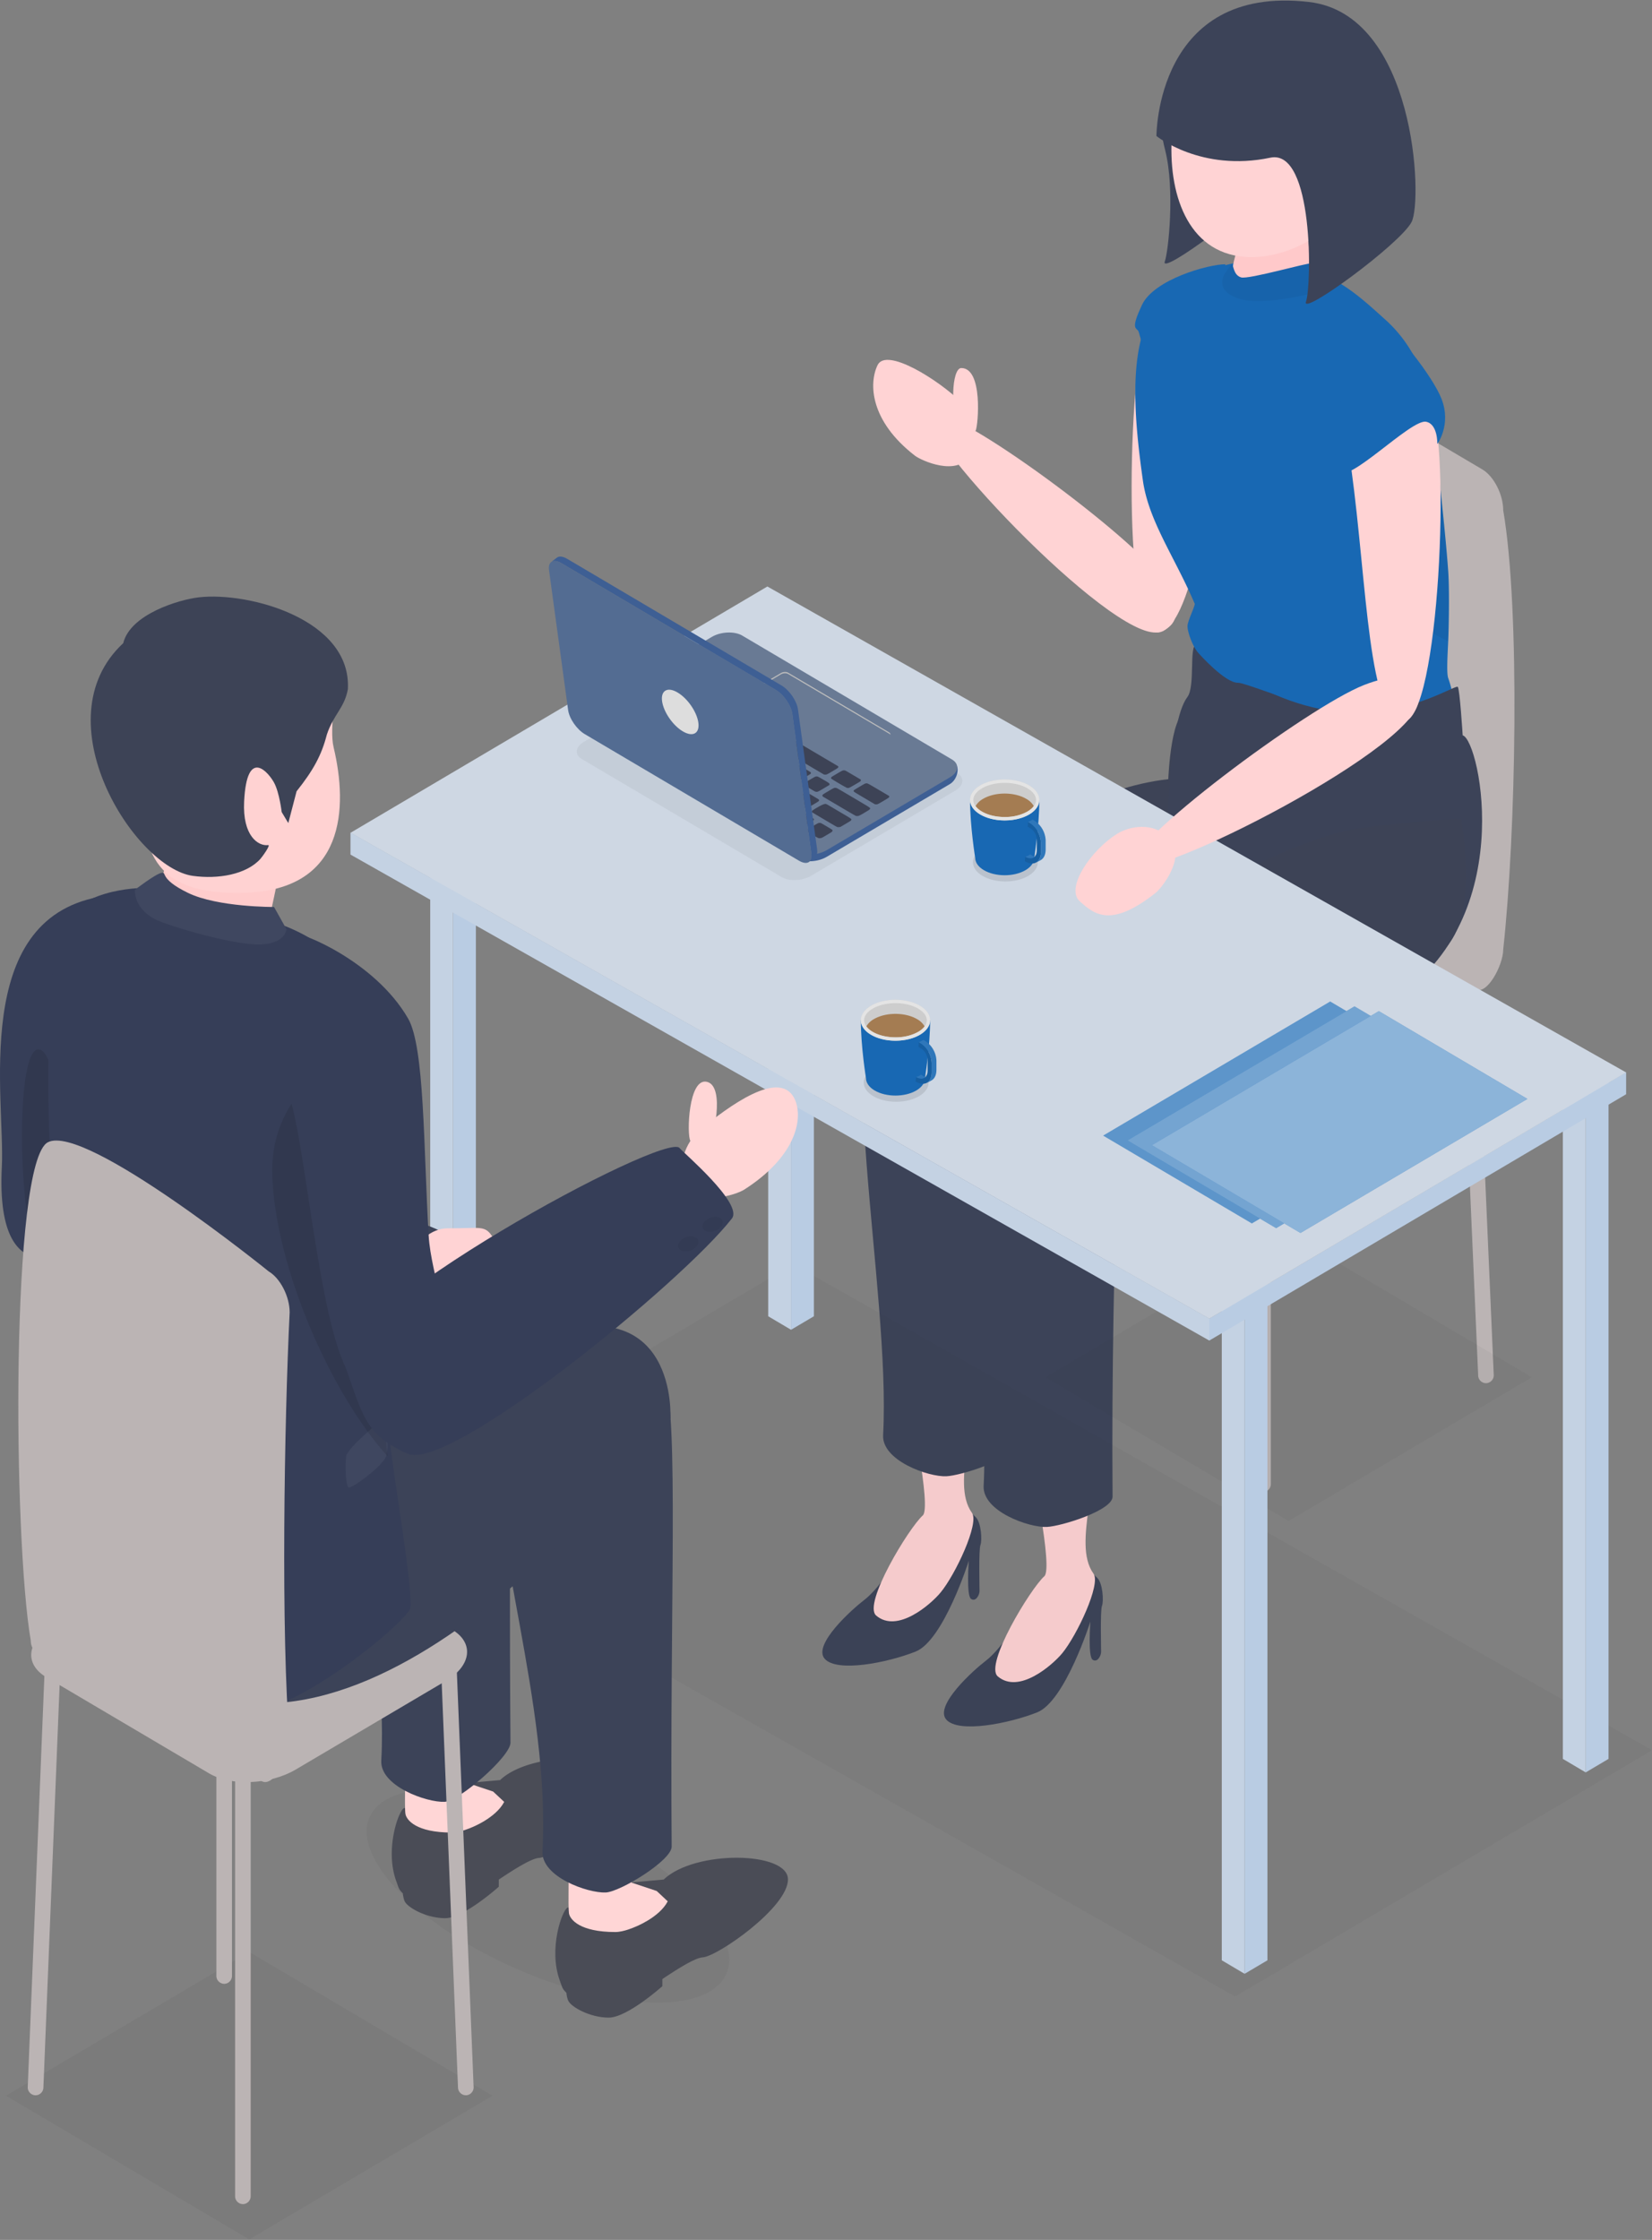 <svg width="45" height="61" fill="none" xmlns="http://www.w3.org/2000/svg"><rect width="100%" height="100%" fill="#808080" stroke="none"/><path d="M34.405 40.632a.215.215 0 01-.213-.217V29.808c0-.12.096-.217.213-.217.117 0 .212.097.212.217v10.607c0 .12-.095.217-.212.217zm-5.647-2.963h-.01a.215.215 0 01-.202-.228l.462-10.594a.216.216 0 01.223-.207.216.216 0 01.202.228l-.463 10.594a.215.215 0 01-.212.206zm11.719-.001a.215.215 0 01-.212-.207l-.462-10.593a.215.215 0 01.202-.228.215.215 0 01.222.206l.462 10.594a.215.215 0 01-.212.228zm-6.582-3.036a.215.215 0 01-.212-.217V23.808c0-.12.095-.217.212-.217.117 0 .213.097.213.217v10.607c0 .12-.095.217-.213.217z" fill="#BBB4B4"/><path d="M40.185 26.938l-5.293-3.88c-.314-.186-.997.484-.997.055.313-3.024.788-10.243.427-13.129 0-.429.256-.626.57-.44l5.485 3.239c.315.186.57.685.57 1.114.468 2.718.345 8.822 0 11.96 0 .429-.448 1.267-.762 1.081z" fill="#BBB4B4"/><path d="M33.478 29.768l-4.43-2.616c-.606-.358-.53-.984.17-1.397l4.09-2.415c.7-.414 1.758-.459 2.364-.1l4.43 2.616c.606.357.53.983-.17 1.396l-4.09 2.416c-.7.413-1.758.458-2.364.1z" fill="#BBB4B4"/><path d="M26.85 45.23c-.322.245-1.408 1.216-1.074 1.599.334.383 1.713.106 2.476-.196.762-.302 1.45-2.473 1.45-2.473s-.072.947.059 1.038c.13.092.233-.108.233-.213s-.026-1.126.024-1.253c.05-.128.022-.616-.129-.761-.15-.145-.354-.367-.817-.36-.463.007-1.497 2.067-2.222 2.619z" fill="#3C4358"/><path d="M29.514 39.255c.607.954-.342 2.748.274 3.603.204.283-.453 1.681-.856 2.168-.263.316-1.176 1.122-1.754.626-.37-.317.895-2.392 1.27-2.727.241-.214-.345-3.057-.455-3.33-.11-.273 1.259-.752 1.521-.34z" fill="#FFD3D4"/><path d="M23.539 43.574c-.322.245-1.409 1.216-1.075 1.599.335.383 1.714.107 2.476-.195.763-.302 1.45-2.474 1.45-2.474s-.071.947.06 1.038c.13.092.232-.108.232-.213s-.025-1.125.025-1.253c.05-.127.022-.616-.13-.76-.15-.146-.354-.368-.816-.36-.463.006-1.498 2.066-2.222 2.618z" fill="#3C4358"/><path d="M26.203 37.6c.607.954-.343 2.747.274 3.602.204.283-.453 1.681-.857 2.168-.262.317-1.176 1.122-1.754.626-.37-.317.895-2.392 1.271-2.727.24-.213-.345-3.057-.455-3.33-.11-.273 1.258-.752 1.52-.34z" fill="#FFD3D4"/><path d="M32.413 19.432c.51.271 4.09 2.91 3.184 3.756-.906.846-7.095 6.436-9.812 6.351 0 0-1.71-2.353-1.911-2.946-.201-.592 4.071-4.942 7.95-5.374 0 0 .078-2.058.589-1.787z" fill="#3D4356"/><path d="M31.308 8.572c-.573.955-.778 8.597.19 8.653.969.057 1.497-3.931 1.95-6.942.464-3.088-1.567-2.667-2.14-1.711z" fill="#FFD3D4"/><path d="M33.382 7.197c-.46-.002-1.95.41-2.277 1.111-.297.636-.171.613-.104.697.06.075.253 1.187.552 1.314.299.128 1.83-3.122 1.83-3.122z" fill="#1868B3"/><path d="M39.095 11.982c-.067-.765-.178-1.379-.419-1.948a3.68 3.68 0 00-.927-1.317c-.977-.88-1.722-1.607-3.784-1.596-.349.002-1.813.338-2.423 1.118-.824 1.053-.668 3.024-.41 4.847.258 1.824 2.036 3.315 2.027 6.26-.009 3.064 3.698 3.542 5.22 3.364 1.52-.177-.122-1.6.684-1.7.806-.102.66-1.781.386-2.543-.05-.14-.016-.65 0-1.018.016-.329.036-1.381 0-1.89-.076-1.096-.323-3.236-.354-3.576z" fill="#1868B3"/><path opacity=".05" d="M37.123 12.486c.044 3.116.856 4.304 2.322 4.973.007-.328.04-1.391.005-1.9-.076-1.096-.324-3.236-.354-3.576-.068-.766-.178-1.38-.42-1.949-.847.377-1.565 1.643-1.553 2.452z" fill="#000"/><path d="M31.8 22.85s0-3.148.545-3.87c.22-.291.037-1.415.242-1.414.107 0 1.967 1.898 4.505 1.842 1.447-.031 2.562-.76 2.617-.703.055.056.134 1.32.134 1.32.478.13 1.555 5.189-2.052 7.284-1.717.998-5.99-4.459-5.99-4.459z" fill="#3C4358"/><path d="M33.78 6.455c-.12.562-.421 1.196 0 1.392.422.196 1.381-.078 1.716-.313.335-.236.125-1.255 0-1.373-.125-.117-1.715.294-1.715.294z" fill="#FFC9CA"/><path d="M31.614 3.389c.024.29.082.528.128.714.266 1.068.084 2.754-.013 3.018-.154.419 2.61-1.628 2.918-2.224.197-.378.187-2.556-.59-4.182 0 0-2.466 2.384-2.443 2.674z" fill="#3C4358"/><path d="M31.925 3.649c-.12 1.595.412 3.222 1.971 3.345 1.56.124 3.31-1.26 3.43-2.856.12-1.595-1.046-2.988-2.605-3.111-1.56-.124-2.675 1.026-2.796 2.622z" fill="#FFD3D4"/><path d="M33.405 7.39s.117-.187.159-.173c.041.014.035.275.242.337.207.063 1.86-.417 1.911-.378.051.038.588.628.472.684-.115.055-1.755.517-2.472.264-.716-.254-.312-.733-.312-.733z" fill="#1868B3"/><path opacity=".05" d="M33.405 7.39s.117-.187.159-.173c.041.014.035.275.242.337.207.063 1.86-.417 1.911-.378.051.038.588.628.472.684-.115.055-1.755.517-2.472.264-.716-.254-.312-.733-.312-.733z" fill="#000"/><path d="M31.501 3.704s1.217.988 3.103.59c1.187-.25 1.125 3.503.971 3.921-.153.42 2.567-1.573 2.876-2.169.31-.596.108-5.657-2.795-5.992-4.167-.482-4.155 3.65-4.155 3.65z" fill="#3C4358"/><path d="M32.557 16.382c.004.134-.207.51-.21.67-.003.162.143.553.28.712.028.034.741.837 1.095.83.163-.004 1.31.458 1.307.394-.012-.345-2.372-2.416-2.39-2.5-.025-.127-.082-.106-.082-.106z" fill="#1868B3"/><path d="M39.797 22.307s.425 2.174-.23 3.249c-.928 1.525-7.133 6.048-11.051 5.805 0 0-1.187.607-1.544-2.186-.079-.623 6.407-6.227 10.353-6.66 2.245-.245 2.472-.208 2.472-.208z" fill="#3D4356"/><path d="M27.877 25.74s-.363 7.015-.309 13.637c.003.376-1.396.808-1.79.826-.483.023-1.76-.425-1.722-1.122.216-4-1.461-11.419.123-12.928 1.93-1.838 3.698-.413 3.698-.413z" fill="#3C4358"/><path d="M30.615 27.12s-.363 7.014-.309 13.637c.003.376-1.396.808-1.79.826-.483.023-1.76-.425-1.722-1.122.216-4-1.461-11.42.123-12.928 1.93-1.838 3.698-.413 3.698-.413z" fill="#3C4358"/><path d="M38.962 11.01c.566 1.009.247 8.592-.722 8.637-.968.046-.998-3.72-1.43-6.877-.443-3.238 1.585-2.768 2.151-1.76z" fill="#FFD3D4"/><path d="M36.486 12.822c.196.408 1.944-1.41 2.356-1.337.327.057.31.606.31.606s.389-.523.115-1.227c-.247-.638-1.288-1.922-1.62-2.097-.332-.176-1.758 2.812-1.16 4.055z" fill="#1868B3"/><path opacity=".05" d="M45 47.664L21.608 34.43l-11.355 6.706L33.645 54.37 45 47.664zm-9.9-6.244l-6.625-3.913 6.625-3.912 6.624 3.912L35.1 41.42z" fill="#333"/><path d="M12.34 41.698l.623-.367V22.667l-.622.367v18.664z" fill="#B9CCE3"/><path d="M11.719 41.33l.622.368V23.034l-.622-.367v18.664z" fill="#C4D2E3"/><path d="M21.548 36.214l.622-.368V17.183l-.622.367v18.664z" fill="#B9CCE3"/><path d="M20.926 35.846l.622.368V17.55l-.622-.367v18.663z" fill="#C4D2E3"/><path d="M43.194 48.268l.622-.368V29.237l-.622.367v18.664z" fill="#B9CCE3"/><path d="M42.572 47.9l.622.368V29.604l-.622-.367V47.9z" fill="#C4D2E3"/><path d="M33.903 53.753l.622-.368V34.722l-.622.367v18.664z" fill="#B9CCE3"/><path d="M33.281 53.385l.622.368V35.089l-.622-.367v18.663z" fill="#C4D2E3"/><path d="M32.94 35.908v.6L44.295 29.8v-.6L32.94 35.909z" fill="#B9CCE3"/><path d="M9.547 22.68L32.94 35.912l11.355-6.706-23.392-13.234L9.547 22.68z" fill="#CED7E3"/><path d="M9.547 22.673v.6L32.94 36.507v-.6L9.547 22.674z" fill="#C4D2E3"/><path opacity=".1" d="M27.387 24.005c.488 0 .883-.234.883-.522 0-.288-.395-.522-.883-.522s-.884.234-.884.522c0 .288.396.522.884.522z" fill="#000"/><path d="M26.423 21.785h1.888c0 .723-.14 1.577-.14 1.577 0 .121-.08.243-.236.335-.314.185-.822.185-1.135 0-.157-.092-.236-.214-.236-.335 0 0-.14-.854-.14-1.577z" fill="#1868B3"/><path d="M26.7 22.18c.369.217.966.217 1.335 0a.604.604 0 00.23-.223l.002.025c0 .136-.088.272-.264.376-.351.207-.92.207-1.271 0-.187-.11-.273-.257-.262-.401a.6.6 0 00.23.222z" fill="#1868B3"/><path d="M27.367 22.343c.521 0 .944-.25.944-.558 0-.308-.422-.558-.944-.558-.521 0-.944.25-.944.558 0 .308.423.558.944.558z" fill="#CDCDCD"/><path d="M28.354 23.197v-.25a.676.676 0 00-.297-.527l-.056-.033.128-.066.056.033a.675.675 0 01.298.527v.25c0 .152-.056.255-.144.297a1.289 1.289 0 01-.141.072c.095-.038.156-.144.156-.303z" fill="#1868B3"/><path d="M28.059 23.265l.014.008c.04.024.077.046.109.062a.156.156 0 01-.137.04h-.071l-.044-.045s.113-.031.129-.065z" fill="#1868B3"/><path opacity=".1" d="M28.354 23.197v-.25a.676.676 0 00-.297-.527l-.056-.033.128-.066.056.033a.675.675 0 01.298.527v.25c0 .152-.056.255-.144.297a1.289 1.289 0 01-.141.072c.095-.038.156-.144.156-.303z" fill="#fff"/><path opacity=".1" d="M28.059 23.265l.014.008c.04.024.077.046.109.062a.156.156 0 01-.137.04h-.071l-.044-.045s.113-.031.129-.065z" fill="#fff"/><path d="M27.93 23.33l.007.005a.297.297 0 00.108.04.156.156 0 00.136-.04c.039-.038.062-.1.062-.181v-.296a.379.379 0 00-.167-.295l-.08-.048a9.06 9.06 0 00.005-.128l.056.033a.675.675 0 01.297.527v.25c0 .159-.06.265-.156.303l-.004.001-.011.004c-.074.023-.165.008-.265-.05l-.003-.002.015-.123z" fill="#1868B3"/><path opacity=".1" d="M27.93 23.33l.007.005a.297.297 0 00.108.04.156.156 0 00.136-.04c.039-.038.062-.1.062-.181v-.296a.379.379 0 00-.167-.295l-.08-.048a9.06 9.06 0 00.005-.128l.056.033a.675.675 0 01.297.527v.25c0 .159-.06.265-.156.303l-.004.001-.011.004c-.074.023-.165.008-.265-.05l-.003-.002.015-.123z" fill="#000"/><path d="M27.99 22.1c-.165.097-.386.15-.623.15s-.458-.053-.623-.15a.573.573 0 01-.17-.147.534.534 0 01.203-.197c.326-.193.854-.193 1.18 0a.534.534 0 01.204.197.572.572 0 01-.172.146z" fill="#A47C52"/><path d="M26.7 22.18c.368.217.966.217 1.335 0 .368-.218.368-.572 0-.79-.369-.217-.967-.217-1.335 0-.369.218-.369.572 0 .79zm-.187-.395c0-.115.082-.226.232-.314.165-.098.386-.151.622-.151.237 0 .458.053.623.15.149.089.231.2.231.315 0 .115-.082.226-.231.314a1.243 1.243 0 01-.623.151c-.236 0-.457-.053-.622-.15-.15-.089-.232-.2-.232-.315z" fill="#E4E4E4"/><path opacity=".1" d="M24.412 30.004c.487 0 .883-.233.883-.521 0-.288-.396-.522-.883-.522-.488 0-.884.234-.884.522 0 .288.396.521.884.521z" fill="#000"/><path d="M23.448 27.785h1.888c0 .722-.141 1.576-.141 1.576 0 .122-.078.243-.235.336-.314.185-.822.185-1.136 0-.156-.093-.235-.214-.235-.336 0 0-.14-.854-.14-1.576z" fill="#1868B3"/><path d="M23.725 28.179c.368.217.966.217 1.335 0a.604.604 0 00.23-.223l.001.026c0 .136-.087.271-.263.375-.351.207-.92.207-1.271 0-.187-.11-.273-.256-.262-.4.045.08.12.157.23.222z" fill="#1868B3"/><path d="M24.392 28.342c.521 0 .944-.25.944-.557 0-.308-.423-.558-.944-.558-.521 0-.944.25-.944.558 0 .307.423.557.944.557z" fill="#CDCDCD"/><path d="M25.38 29.197v-.25a.676.676 0 00-.298-.527l-.056-.034.128-.065.056.033a.675.675 0 01.298.527v.25c0 .151-.056.255-.144.297a1.289 1.289 0 01-.141.072c.095-.039.156-.145.156-.303z" fill="#1868B3"/><path d="M25.084 29.264l.014.009c.04.024.077.045.109.061a.156.156 0 01-.137.04H25l-.044-.044s.113-.032.129-.066z" fill="#1868B3"/><path opacity=".1" d="M25.38 29.197v-.25a.676.676 0 00-.298-.527l-.056-.034.128-.065.056.033a.675.675 0 01.298.527v.25c0 .151-.056.255-.144.297a1.289 1.289 0 01-.141.072c.095-.039.156-.145.156-.303z" fill="#fff"/><path opacity=".1" d="M25.084 29.264l.014.009c.04.024.077.045.109.061a.156.156 0 01-.137.04H25l-.044-.044s.113-.032.129-.066z" fill="#fff"/><path d="M24.955 29.33l.007.004a.297.297 0 00.108.04.156.156 0 00.136-.04c.039-.038.062-.1.062-.18v-.296a.379.379 0 00-.167-.296l-.08-.047.005-.129.056.033a.675.675 0 01.297.527v.25c0 .16-.06.265-.156.303l-.005.002-.01.003c-.074.023-.165.009-.265-.05l-.003-.002.015-.122z" fill="#1868B3"/><path opacity=".1" d="M24.955 29.33l.007.004a.297.297 0 00.108.04.156.156 0 00.136-.04c.039-.038.062-.1.062-.18v-.296a.379.379 0 00-.167-.296l-.08-.047.005-.129.056.033a.675.675 0 01.297.527v.25c0 .16-.06.265-.156.303l-.005.002-.01.003c-.074.023-.165.009-.265-.05l-.003-.002.015-.122z" fill="#000"/><path d="M25.014 28.099c-.164.097-.386.15-.622.15-.237 0-.458-.053-.623-.15a.572.572 0 01-.17-.147.534.534 0 01.203-.197c.326-.192.854-.192 1.18 0a.534.534 0 01.204.197.572.572 0 01-.172.147z" fill="#A47C52"/><path d="M23.725 28.179c.368.217.966.217 1.335 0 .368-.218.368-.571 0-.789-.369-.217-.967-.217-1.335 0-.369.218-.369.571 0 .789zm-.187-.394c0-.115.082-.227.232-.315.165-.097.386-.151.622-.151.237 0 .458.054.623.151.149.088.231.2.231.315 0 .114-.082.226-.231.314a1.249 1.249 0 01-.623.151c-.236 0-.457-.054-.622-.15-.15-.09-.232-.2-.232-.316z" fill="#E4E4E4"/><path d="M40.283 29.665l-4.049-2.39-6.183 3.651 4.049 2.391 6.183-3.652z" fill="#1868B3"/><path opacity=".3" d="M40.283 29.665l-4.049-2.39-6.183 3.651 4.049 2.391 6.183-3.652z" fill="#fff"/><path d="M40.945 29.796l-4.049-2.39-6.183 3.651 4.049 2.39 6.183-3.65z" fill="#1868B3"/><path opacity=".4" d="M40.945 29.796l-4.049-2.39-6.183 3.651 4.049 2.39 6.183-3.65z" fill="#fff"/><path d="M41.607 29.927l-4.048-2.391-6.183 3.651 4.048 2.391 6.183-3.651z" fill="#1868B3"/><path opacity=".5" d="M41.607 29.927l-4.048-2.391-6.183 3.651 4.048 2.391 6.183-3.651z" fill="#fff"/><path opacity=".05" d="M19.79 53.74c.46-1.105-1.345-2.95-4.032-4.12-2.687-1.17-5.237-1.22-5.698-.114-.46 1.106 1.345 2.95 4.031 4.12 2.687 1.17 5.238 1.221 5.698.115z" fill="#1A1A1A"/><path d="M13.627 48.473l-.002.004-.919.082.64.24c-1.161 1.965-2.199.396-2.337.441-.142.046-.536 1.115-.214 1.992.07.19.061.214.179.33a.75.75 0 00.044.205c.075.182.601.471 1.108.471.507 0 1.461-.857 1.461-.857v-.194c.45-.302.899-.58 1.099-.59.394-.023 2.323-1.357 2.323-2.124 0-.767-2.533-.805-3.382 0z" fill="#4A4C56"/><path d="M13.432 48.789l-.685-.229c.002-.093.004-.186.008-.278.025-.656.298-1.698-.294-1.712-.591-.014-1.374-.38-1.418 1.49 0 0-.027 1.166 0 1.335.027.17.293.511 1.263.511.231 0 .53-.135.53-.135s.662-.252.898-.7l-.302-.282z" fill="#FFD6D6"/><path d="M13.706 35.029c.279 1.03.145 5.807.199 12.43.003.375-1.399 1.592-1.794 1.61-.484.022-1.763-.426-1.725-1.123.216-3.999-1.488-7.828-1.588-11.294-.171-5.959 4.63-2.654 4.908-1.623z" fill="#3C4358"/><path d="M11.376 35.195c-.794-.188-.084-1.753.819-1.744.902.008 1.02-.112 1.245.273.226.385-.71 1.693-1.279 1.796-.568.102-.785-.325-.785-.325z" fill="#FFD3D4"/><path d="M18.082 51.181l-.002.005-.919.081.64.241c-1.161 1.964-2.199.395-2.337.44-.142.047-.536 1.116-.214 1.992.07.19.061.214.179.331.006.068.019.14.045.204.074.182.6.471 1.107.471s1.462-.857 1.462-.857v-.194c.449-.301.898-.579 1.098-.59.395-.022 2.323-1.356 2.323-2.123 0-.768-2.533-.806-3.382 0z" fill="#4A4C56"/><path d="M17.887 51.497l-.685-.228c.002-.094.004-.187.008-.278.025-.656.298-1.699-.294-1.713-.591-.014-1.374-.38-1.418 1.49 0 0-.026 1.167 0 1.336.027.169.293.511 1.263.511.231 0 .53-.136.53-.136s.662-.251.898-.7l-.302-.282z" fill="#FFD6D6"/><path d="M18.097 37.548c.399 1 .144 6.116.199 12.74.003.375-1.399 1.232-1.795 1.25-.483.023-1.762-.425-1.724-1.122.216-4-1.436-8.543-1.361-12.01.058-2.697 4.282-1.857 4.681-.858z" fill="#3C4358"/><path opacity=".05" d="M6.789 60.985L.164 57.073 6.79 53.16l6.624 3.913-6.624 3.912z" fill="#1A1A1A"/><path d="M6.616 60.025a.215.215 0 01-.212-.217V48.332c0-.12.095-.218.212-.218.118 0 .213.098.213.218v11.476c0 .12-.095.217-.213.217zM.97 57.061H.958a.216.216 0 01-.202-.227L1.22 45.37a.216.216 0 01.222-.206.215.215 0 01.202.227l-.462 11.464a.215.215 0 01-.213.206zm11.718-.001a.215.215 0 01-.212-.206l-.462-11.463a.216.216 0 01.202-.228.215.215 0 01.222.207l.463 11.463a.215.215 0 01-.213.228zm-6.581-3.035a.215.215 0 01-.213-.217V42.332c0-.12.095-.218.213-.218.117 0 .212.098.212.218v11.476c0 .12-.095.217-.212.217z" fill="#BBB4B4"/><path d="M5.69 48.291l-4.43-2.616c-.607-.358-.53-.983.17-1.396l4.09-2.416c.699-.413 1.758-.458 2.364-.1l4.43 2.616c.606.358.53.983-.17 1.397l-4.09 2.415c-.7.413-1.759.458-2.365.1z" fill="#BBB4B4"/><path d="M2.077 42.302S.294 44.04 5.252 46.025c5.865 2.347 13.01-7.398 13.01-7.398s.21-3.523-3.537-2.235c-3.077 1.057-12.648 5.91-12.648 5.91z" fill="#3C4358"/><path d="M2.284 33.882s-2.43 1.72-2.234-2.11c.093-1.84-.852-6.703 2.646-7.346.4-.074.682 8.467-.412 9.456z" fill="#363E58"/><path opacity=".1" d="M1.192 34.265c-.664.07-.86-5.795-.124-5.686.735.11.77 5.617.124 5.686z" fill="#000"/><path d="M10.598 39.075c-.12-1.3-.447-3.064-.898-4.689-.566-2.036.492-4.266.294-6.472l-.01-.108c-.243-2.241-2.799-2.769-2.799-2.769l-3.314-.854s-1.938.006-2.27 1.246c-.333 1.239-.34 4.986-.193 6.537.146 1.55.142 8.653-.214 11.174-.124.886 4.279 3.594 5.628 3.486 1.349-.109 3.974-2.219 4.34-2.79.152-.238-.478-3.833-.564-4.76z" fill="#363E58"/><path opacity=".05" d="M9.431 39.657c-.033.267-.012.808.064.85.076.041.936-.576 1.027-.86.092-.285-.023-.997-.093-.978-.07.02-.971.772-.998.988z" fill="#fff"/><path opacity=".1" d="M9.885 28.458c-1.221.587-2.544 1.668-2.468 3.582.098 2.499 1.589 5.897 3.14 7.62-.121-1.301-.314-3.468-.75-4.692-.669-1.884.125-4.28.078-6.51z" fill="#000"/><path d="M8.138 25.47c-.042-.117 2.056.666 2.98 2.27.45.781.418 3.524.558 5.902.065 1.118.733 2.676.411 3.316-.321.64-1.941 1.959-2.726.165-.785-1.794-1.124-6.956-1.616-7.563 0 0 .461-3.898.393-4.09z" fill="#363E58"/><path d="M19.093 30.746c-.33.267-.695.884-.399 1.502.308.642 1.371.281 1.572.153 1.368-.87 1.612-1.871 1.404-2.415-.373-.971-1.891.206-2.577.76z" fill="#FFD6D6"/><path d="M18.805 31.068c-.1-.165-.055-1.729.453-1.606s.173 1.607.018 1.794c-.155.188-.47-.188-.47-.188z" fill="#FFD6D6"/><path d="M11.107 39.589c1.146.5 7.464-4.652 8.83-6.406.316-.405-1.349-1.813-1.423-1.916-.355-.49-9.609 4.534-9.098 5.973.469 1.32.546 1.85 1.691 2.349z" fill="#363E58"/><path d="M18.58 34.065c.122.042.296-.01.388-.115.093-.106.068-.225-.054-.267-.122-.042-.295.01-.388.115-.092.105-.068.225.054.267zm.665-.532c.122.042.296-.01.388-.115.093-.106.068-.225-.054-.267-.122-.042-.295.01-.387.115-.093.106-.07.226.053.267z" fill="#000" opacity=".05"/><path d="M5.655 25.32c.582 0 1.332.171 1.68.082a1.017 1.017 0 01-.011-.117c-.024-.608.767-2.45-.106-3.024-.874-.573-2.406-.597-2.535.453-.113.927-.535 1.927-.594 2.037.239.307.846.567 1.566.568z" fill="#FCC"/><path d="M9.038 18.564c.164.242-.076 1.264.049 1.786.394 1.649.317 3.875-2.406 3.962-2.66.086-2.78-1.272-2.864-3.009-.084-1.736-.78-2.534.994-3.538 1.773-1.004 3.543-.214 4.227.799z" fill="#FFD2D2"/><path d="M9.476 18.766c.101-1.9-2.7-2.655-4.059-2.499-.546.063-1.867.46-2.06 1.248-2.25 2.089.308 6.12 1.897 6.338.688.095 1.452-.037 1.837-.46.054-.06.292-.39.213-.379-.262.036-.701-.24-.654-1.187.075-1.513.676-.775.818-.508.143.266.205.796.205.796l.18.3.226-.866c.45-.565.68-.98.823-1.54.185-.56.483-.728.574-1.243z" fill="#3D4356"/><path d="M7.804 25.307l-.339-.607s-1.534.01-2.344-.384c-.81-.393-.558-.578-.722-.546-.165.031-.722.46-.722.46s-.064.575.705.872c.593.23 2.074.64 2.713.618.68-.023.709-.413.709-.413z" fill="#363E58"/><path opacity=".05" d="M7.804 25.307l-.339-.607s-1.534.01-2.344-.384c-.81-.393-.558-.578-.722-.546-.165.031-.722.46-.722.46s-.064.575.705.872c.593.23 2.074.64 2.713.618.68-.023.709-.413.709-.413z" fill="#fff"/><path d="M7.126 48.505L1.73 45.476c-.315-.186-.892-.367-.892-.797-.48-2.779-.553-13.05.467-13.572 1.02-.522 6.015 3.518 6.015 3.518.315.186.57.684.57 1.114-.146 2.957-.243 8.776 0 11.684 0 .43-.448 1.268-.763 1.082z" fill="#BBB4B4"/><path opacity=".05" d="M21.295 23.887l-5.447-3.217c-.204-.12-.178-.33.057-.468l3.934-2.324c.235-.138.59-.153.793-.033l5.447 3.217c.203.12.178.33-.057.468l-3.934 2.324c-.235.138-.59.153-.793.033z" fill="#000"/><path d="M20.22 17.492l5.812 3.35c.09 0 .085.368-.161.513l-3.353 1.98c-.246.145-.618.161-.831.035l-5.71-3.372c-.213-.126-.191-.524-.013-.524l3.425-1.947c.246-.145.619-.161.832-.035z" fill="#3E5F94"/><path d="M20.22 17.31l5.71 3.372c.214.126.187.346-.059.49l-3.353 1.981c-.246.145-.618.161-.831.035l-5.71-3.372c-.213-.126-.187-.346.06-.491l3.352-1.98c.246-.145.619-.161.832-.035z" fill="#697A94"/><path d="M22.307 22.826a.2.2 0 00.053-.003c.03-.006.036-.01.165-.086.13-.077.135-.08.145-.097.02-.036.023-.032-.153-.136-.15-.089-.156-.091-.177-.093-.042-.004-.044-.003-.21.095l-.155.092-.002.019-.001.019.156.094c.147.088.158.093.179.096zm-.514-.303c.047.009.053.007.218-.09.165-.098.17-.102.154-.13-.006-.012-.024-.023-.157-.102-.148-.087-.15-.088-.175-.09-.044-.006-.045-.006-.21.092-.145.085-.152.09-.158.104-.01.025-.004.03.158.126.133.078.148.086.17.09zm-.525-.305a.147.147 0 00.073.002c.008-.002.082-.043.163-.091.139-.082.148-.088.153-.101.011-.027.01-.029-.164-.13l-.158-.091h-.059l-.156.09c-.142.083-.156.092-.163.104-.013.027-.01.03.15.125.078.047.151.089.16.092zm-.468-.298h.035l.157-.092.157-.093v-.041l-.159-.094-.158-.094h-.033l-.032-.002-.154.09c-.166.096-.17.1-.167.125l.002.015.159.093.158.093h.035zm-.54-.303a.155.155 0 00.04.002l.026-.001.155-.091c.154-.091.155-.092.16-.107.008-.025 0-.032-.157-.124-.152-.09-.16-.094-.206-.093h-.023l-.152.089c-.17.098-.176.103-.165.13.005.013.013.018.158.103.083.049.157.09.165.092zm-.508-.302c.01.002.03.003.042.003.022-.002.025-.004.179-.095.152-.09.157-.093.16-.105.005-.026.002-.028-.159-.123-.211-.125-.18-.125-.389-.002-.157.094-.158.094-.157.122l.001.014.151.09c.12.072.155.092.172.096zm-.518-.305a.14.14 0 00.079 0c.012-.004.08-.042.157-.088.153-.09.163-.098.153-.124-.005-.014-.013-.019-.158-.104-.166-.098-.17-.1-.212-.095-.02.002-.031.009-.175.094-.212.125-.212.106-.003.229.078.046.15.086.159.089zm-.486-.297c.043.006.053.002.21-.091.159-.094.166-.1.156-.125-.006-.013-.014-.018-.159-.104-.169-.1-.172-.102-.215-.094-.02.004-.038.013-.172.092-.134.08-.15.09-.155.101-.014.026-.01.028.158.128.145.085.154.09.177.093zm-.511-.301c.043.006.052.002.214-.094.207-.122.206-.103.005-.224-.161-.097-.173-.103-.216-.098-.026.003-.027.004-.181.095l-.155.092-.002.019-.002.019.157.094c.15.09.157.093.18.097zm-.517-.308a.163.163 0 00.038 0c.02-.002.03-.008.174-.093.168-.099.17-.1.159-.125-.005-.011-.055-.041-.555-.337l-.549-.324-.025-.001c-.05-.003-.054-.001-.208.09-.155.091-.158.093-.154.123l.003.015.55.325c.439.258.553.325.566.327zm5.092 2.42c.01.002.034.002.05 0l.03-.004.143-.084c.14-.083.144-.086.151-.102.016-.033.035-.02-.34-.24-.32-.19-.332-.197-.355-.2-.032-.005-.101.023-.207.084a1.753 1.753 0 00-.155.096.047.047 0 00-.012.029v.016l.337.2c.28.166.34.2.358.205zm-4.974-2.935c.017.004.05.003.071-.003.011-.002.07-.035.159-.087.157-.093.161-.097.15-.127l-.004-.015-.357-.21c-.403-.239-.376-.226-.434-.216-.027.004-.03.006-.17.088-.14.082-.142.085-.15.101-.016.033-.037.018.365.255.196.116.363.212.37.214zm4.104 2.413c.043.006.053.002.212-.092.158-.093.163-.097.156-.126-.003-.012-.009-.016-.158-.104-.144-.085-.156-.091-.176-.094-.042-.004-.046-.003-.211.095-.167.098-.168.1-.158.125.005.01.025.023.159.102.145.086.154.09.176.094zm-.515-.302c.046.009.053.005.218-.092.21-.124.21-.106 0-.23-.161-.095-.17-.099-.213-.093-.023.004-.032.008-.176.093-.165.098-.166.099-.157.125.005.015.006.016.155.103.133.079.152.09.173.093zm-.53-.307a.138.138 0 00.064.005c.022-.003.032-.008.174-.092.141-.084.151-.09.156-.103.011-.026.008-.029-.158-.127-.141-.083-.152-.089-.174-.092-.044-.006-.048-.005-.213.093-.163.096-.166.098-.158.123.003.012.015.02.152.102.082.048.152.09.157.09zm-.511-.303a.129.129 0 00.07.006.935.935 0 00.175-.096l.154-.093-.002-.02-.001-.018-.155-.091c-.17-.1-.17-.1-.215-.095l-.026.002-.153.093-.154.092v.017a.05.05 0 00.014.029c.016.015.268.164.293.173zm-.463-.296h.036l.154-.09c.17-.102.173-.104.16-.13-.006-.011-.022-.022-.158-.102-.168-.1-.166-.099-.216-.091-.022.003-.033.009-.171.09-.164.097-.167.1-.156.126.005.013.015.02.161.106l.155.091h.035zm-.539-.303c.007.002.024.003.038.002.036-.001.063-.015.215-.107.179-.108.181-.093-.034-.218-.209-.121-.177-.121-.387.003-.207.123-.207.104.005.23.082.047.155.088.163.09zm-.506-.303a.184.184 0 00.046.003c.02-.002.028-.006.165-.085a1.65 1.65 0 00.156-.096.048.048 0 00.012-.029v-.016l-.16-.094-.16-.095h-.028a.177.177 0 00-.048.006 1.915 1.915 0 00-.162.092c-.197.119-.198.101.011.225.129.076.148.086.168.09zm-.521-.303a.155.155 0 00.034.005c.039.002.051-.004.202-.093.158-.094.165-.1.155-.125-.006-.013-.014-.018-.16-.104-.145-.086-.153-.09-.176-.094-.042-.006-.05-.003-.215.095-.206.122-.206.101-.003.223.08.048.154.09.163.093zm4.958 2.335c.019.005.06.003.082-.004a1.53 1.53 0 00.154-.085c.13-.077.134-.08.144-.097.019-.035.054-.01-.45-.309-.423-.25-.447-.263-.469-.267-.048-.008-.054-.006-.216.09-.161.095-.165.098-.155.128l.005.015.446.263c.245.145.451.265.459.266zm-1.088-.658c.044.006.053.002.219-.097l.15-.09v-.017a.048.048 0 00-.012-.029 1.809 1.809 0 00-.157-.096c-.134-.078-.147-.084-.166-.087-.043-.004-.046-.003-.214.096l-.154.091-.002.02v.018l.156.094c.15.09.156.094.18.097zm-.52-.306a.188.188 0 00.045.003c.021-.002.029-.006.173-.09.166-.096.173-.101.162-.128-.006-.013-.015-.02-.164-.106l-.16-.092h-.031l-.033.002-.158.093-.157.093-.002.015a.038.038 0 00.01.028c.006.007.07.047.151.095.125.073.143.083.164.087zm-.503-.297c.048.006.043.009.216-.093.153-.091.156-.093.159-.106.005-.025-.003-.03-.16-.124-.21-.123-.178-.124-.389 0-.21.125-.21.106.003.231.139.082.15.089.171.092zm-.523-.305a.133.133 0 00.082-.003 3.64 3.64 0 00.292-.173.05.05 0 00.014-.029v-.017l-.153-.092c-.167-.1-.172-.102-.214-.098-.024.002-.026.004-.179.093-.212.126-.211.107-.003.23.078.045.151.086.161.089zm-.487-.299c.042.007.052.002.209-.09.156-.093.165-.1.157-.124-.005-.015-.006-.016-.159-.106-.166-.098-.17-.1-.212-.095-.02.002-.032.008-.175.093-.144.085-.154.092-.158.103-.008.025-.005.028.16.126.146.085.155.09.178.093zm-.511-.301c.043.006.052.002.212-.092.158-.094.163-.097.155-.126-.003-.012-.008-.016-.158-.104-.171-.102-.17-.1-.217-.092-.02.003-.038.013-.148.076-.07.04-.138.08-.153.092-.023.016-.026.02-.025.039v.02l.155.092c.147.087.156.092.179.095zm-.516-.304c.047.01.054.007.219-.09.21-.124.21-.106 0-.23-.161-.095-.17-.099-.214-.093-.022.003-.03.008-.175.093-.165.098-.166.099-.157.125.005.015.006.015.154.103.134.079.153.089.173.093zm-.506-.3c.045.008.05.006.212-.09.168-.1.17-.102.154-.13-.01-.017-.016-.02-.504-.31-.485-.286-.495-.291-.522-.297a.16.16 0 00-.055-.001c-.027.005-.032.007-.17.089l-.144.084-.006.018c-.013.032-.051.007.509.338.49.29.504.297.526.3zm4.415 2.007a.17.17 0 00.039.001c.02-.002.032-.01.16-.083.077-.044.147-.087.157-.094.013-.01.017-.019.016-.032v-.018l-.212-.125c-.208-.122-.212-.125-.233-.126-.044-.003-.048-.002-.21.093-.147.087-.148.088-.153.104a.038.038 0 000 .024c.009.016.41.252.436.256zm-.606-.362c.04.004.052 0 .208-.093.154-.09.162-.096.157-.121l-.003-.014-1.46-.862-1.46-.862-.022-.002c-.045-.003-.048-.002-.21.094-.147.087-.148.087-.153.103a.038.038 0 000 .024c.005.009.306.188 1.461.87l1.455.86.026.003zm-3.114-1.839c.014.002.035 0 .047-.003.027-.008.291-.162.31-.18a.038.038 0 00.008-.028l-.002-.016-.21-.124c-.21-.124-.212-.125-.235-.127-.042-.002-.052.002-.207.093-.158.094-.165.1-.155.125.006.014.013.018.212.136l.206.121.026.003zm-.603-.364h.035l.155-.092c.146-.086.156-.093.16-.105.009-.025.019-.018-.293-.202l-.287-.17-.033-.001-.032-.001-.161.095-.162.095.002.02.001.018.29.172.29.17h.035zm5.105 3.013c.041.003.052-.002.206-.093.155-.092.163-.097.158-.122l-.003-.014-.287-.169c-.315-.186-.304-.18-.349-.172-.02.003-.037.012-.171.091-.135.08-.15.09-.156.102-.014.027-.023.02.292.206l.287.17h.023z" fill="#3D4356"/><path d="M20.172 19.014l1.101-.65c.058-.035.146-.039.196-.009l2.75 1.624c.016.01.026.021.03.034.01-.025 0-.05-.03-.068l-2.75-1.625c-.05-.03-.138-.026-.196.009l-1.101.65c-.04.024-.055.055-.045.082a.097.097 0 01.045-.047z" fill="#BDBDBD"/><path d="M21.737 19.32c-.032-.233-.235-.527-.453-.655l-5.837-3.448c-.12-.07-.218-.077-.279-.03l-.155.12c.06-.047.16-.04.279.03l5.837 3.448c.218.128.42.422.453.655l.52 3.81c.015.105-.008.181-.059.22l.155-.12c.05-.039.074-.115.06-.22l-.521-3.81z" fill="#3E5F94"/><path d="M21.582 19.44c-.032-.233-.235-.527-.453-.655l-5.837-3.448c-.218-.129-.37-.044-.337.19l.52 3.808c.032.234.235.528.453.657l5.837 3.448c.218.128.37.043.337-.19l-.52-3.81z" fill="#536C92"/><path d="M18.456 18.858c.274.161.527.53.567.822.04.293-.148.4-.422.238-.272-.16-.526-.529-.566-.822-.04-.292.149-.4.421-.238z" fill="#DDD"/><path d="M38.623 19.007c.295 1.2-7.372 5.114-7.735 4.542-.325-.512 4.736-4.295 6.268-4.894 1.532-.6 1.467.352 1.467.352z" fill="#FFD3D4"/><path d="M30.43 22.707c.34-.21.996-.339 1.434.134.454.492-.21 1.336-.387 1.476-1.206.953-1.658.595-2.063.23-.405-.365.31-1.402 1.017-1.84zm1.234-5.534c-1.01.67-6.726-5.333-6.307-5.863.376-.474 5.241 3.098 6.217 4.357.975 1.259.09 1.506.09 1.506z" fill="#FFD3D4"/><path d="M26.174 10.943c.29.282.585.9.25 1.46-.346.582-1.324.144-1.504.005-1.224-.948-1.256-1.964-1.016-2.463.24-.5 1.667.41 2.27.998z" fill="#FFD3D4"/><path d="M26.174 11.83c-.308-.621-.252-1.807.012-1.807.597 0 .458 1.557.393 1.7-.065.145-.405.106-.405.106z" fill="#FFD3D4"/></svg>